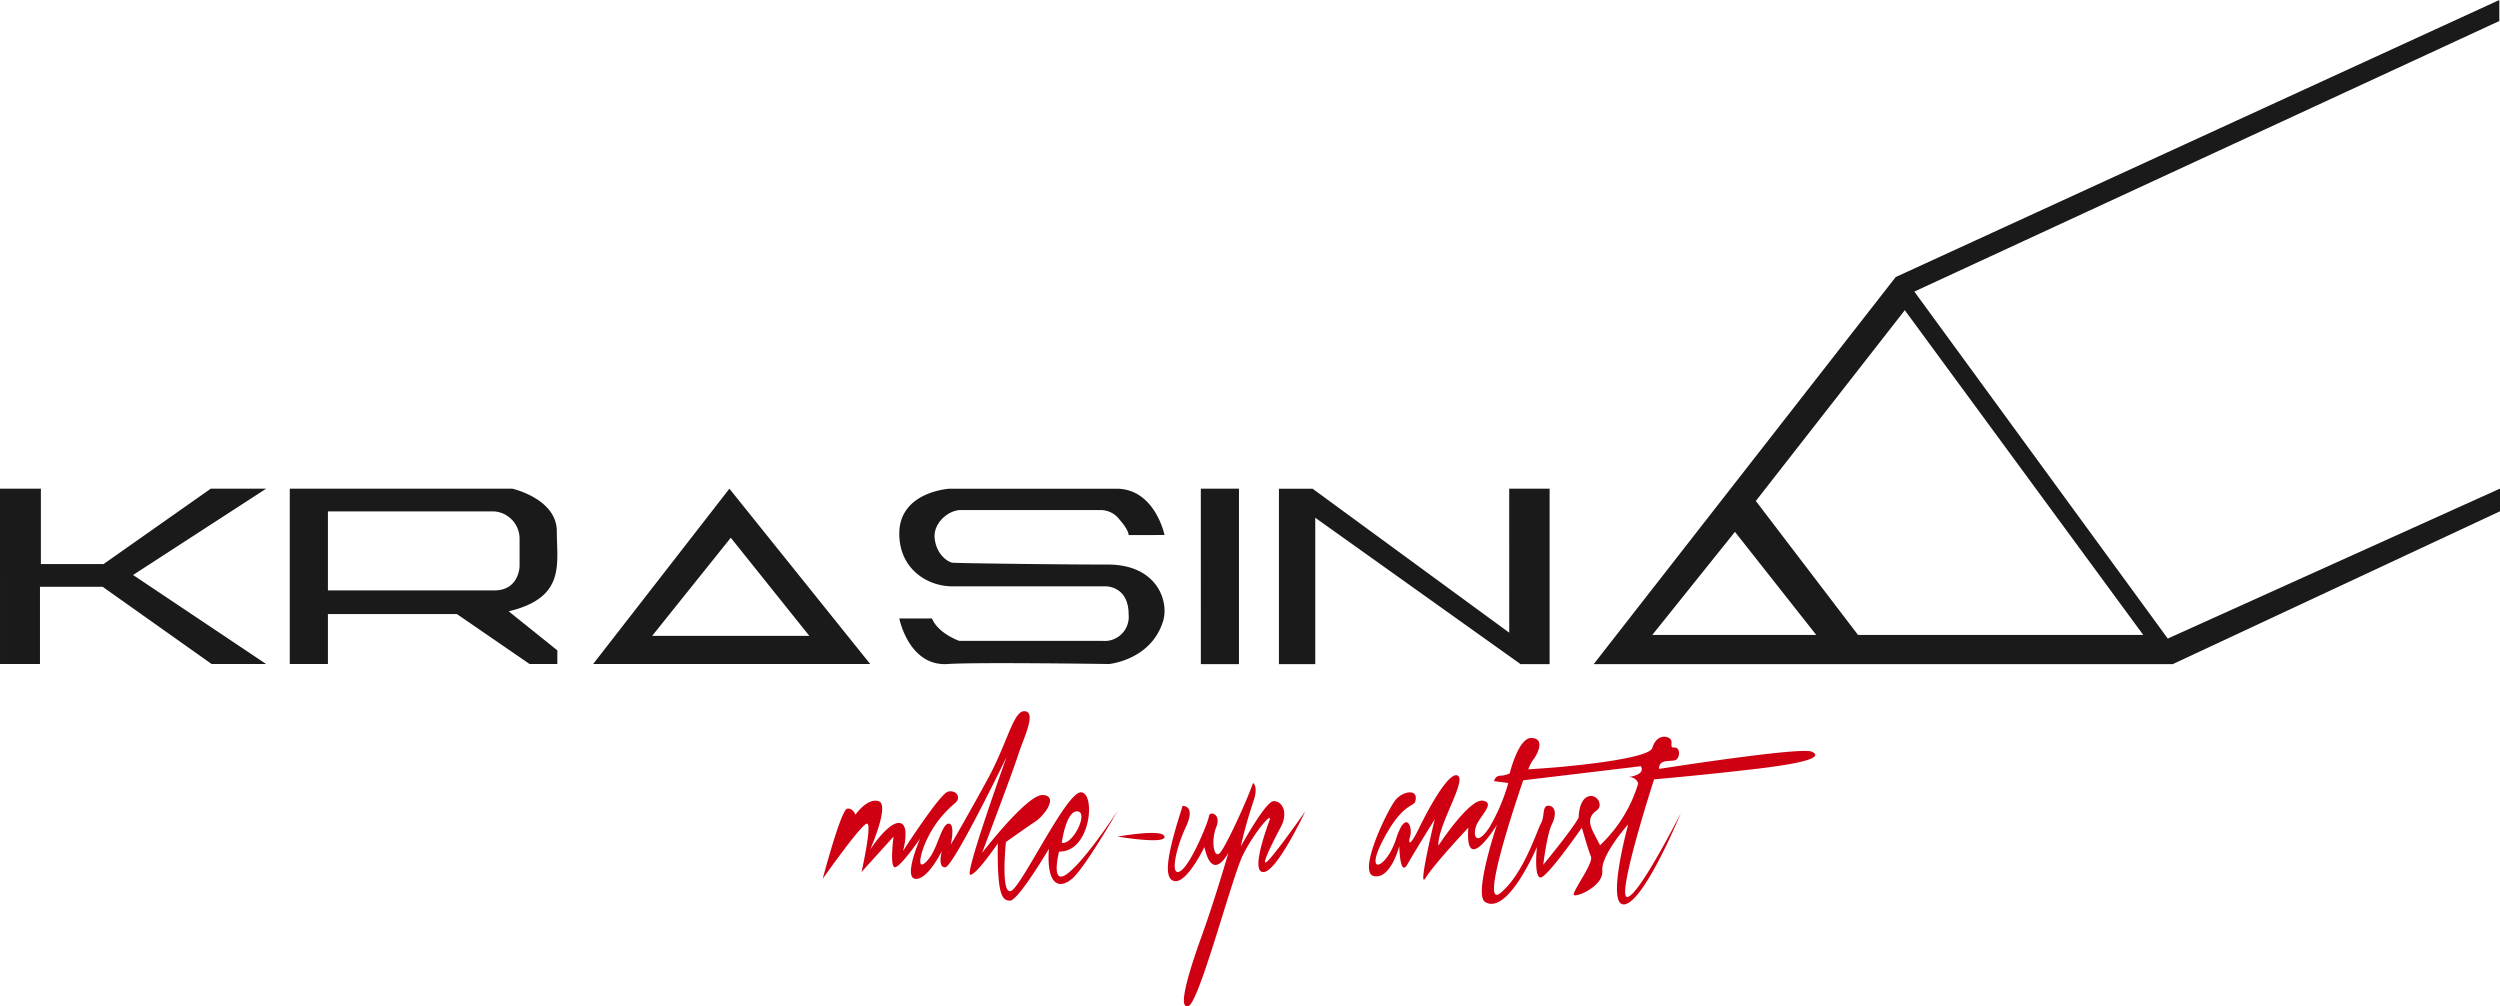 <svg xmlns="http://www.w3.org/2000/svg" width="494.209" height="198.933" viewBox="0 0 494.209 198.933">
  <g transform="translate(-76.876 -60.777)">
    <path d="M129.489,157.383l-26.307,17.059,26.307,17.6H118.715L97.167,176.776H84.777v15.263h-7.9V157.383h8.081v14.9h12.39l21.188-14.9Zm57.461,8.439c0,6.464,1.795,13.109-9.518,15.8l9.622,7.721v2.694h-5.491L167.2,182.163H141.7v9.876h-7.542V157.383h43.994s8.8,1.975,8.8,8.439m-12.39,11.672c5.027,0,5.027-4.848,5.027-4.848v-5.208a5.422,5.422,0,0,0-5.027-5.566H141.7v15.622Zm46.507-20.111L248.9,192.039H194.133Zm.27,9.7L205.8,186.472h31.065Zm85.748-.538s-1.892-9.158-9.523-9.158h-32.95s-9.966.539-9.966,8.888c0,6.913,5.477,10.415,10.5,10.415H295.5s4.489-.089,4.489,5.567a4.762,4.762,0,0,1-5.207,5.207H266.5s-4.13-1.406-5.387-4.429h-6.464s1.885,9.547,9.606,9.008c5.464-.382,31.873,0,31.873,0s8.344-.788,10.684-8.529c1.168-3.861-1.167-11.134-10.953-11.134-10.325,0-29.628-.269-30.616-.358s-3.232-1.616-3.591-4.759,2.783-5.656,5.117-5.656H294.33a4.681,4.681,0,0,1,3.86,1.885c1.886,2.155,1.8,3.053,1.8,3.053Zm7.176,25.52H321.8V157.383h-7.542Zm60.963-6.217-38.876-28.461H329.7v34.678h7.183V163.129l40.581,28.932h5.746V157.383h-7.99Zm195.861-28.48v4.487L506.4,192.061H391.924l59.7-76.517L570.95,60.777v4.152L455.31,118.417l50.1,68.594ZM435.917,186.293l-16.071-20.381-16.34,20.381Zm64.643,0L453.424,122.1l-29.448,37.709,20.2,26.486Z" fill="#1b1a1a"/>
    <path d="M435.019,209.367c-2.155-.988-30.167,3.412-30.167,3.412-.1-1.969,2.155-1.437,3.143-1.706s1.167-2.6-.09-2.514,0-1.257-1.078-1.886-2.693-.179-3.321,1.976-16.67,3.591-16.67,3.591c-1.575.211-7.841.628-7.841.628a7.375,7.375,0,0,1,1.167-2.155c1.077-1.616,1.885-4.04-.628-4.04s-4.221,7-4.221,7a4.759,4.759,0,0,1-1.885.45c-.987,0-1.2,1.077-1.2,1.077l2.817.359a37.378,37.378,0,0,1-3.771,8.833c-2.244,3.357-3.232,2.121-2.693,0s4.13-4.882,1.436-5.332-8.8,8.889-8.8,8.889c-.18-3.95,5.566-12.749,3.86-13.826s-5.925,6.733-7.631,10.269-2.335,3.557-1.8,1.671-.889-5.351-2.783.539-6.375,7.542-2.6.269,6.063-6.58,6.375-7.631c.768-2.588-2.335-2.155-3.861-.359s-7.631,14.365-4.309,15.083,5.027-5.925,5.027-5.925.09,6.285,1.616,3.591,5.387-8.888,5.387-8.888S357,237.11,358.7,234.327s8.44-9.932,8.44-9.932c-.719,9.912,5.656-.573,5.656-.573s-4.669,13.84-2.335,15.263c4.493,2.738,10.235-10.864,10.235-10.864s-.628,6.016.719,6.016,8.17-9.842,8.17-9.842,1.257,4.455,1.8,5.712-3.682,6.913-3.412,7.555,5.925-1.63,5.656-4.772,5.118-9.158,5.118-9.158-4.579,16.7-.6,15.8,11.012-18.047,11.012-18.047-8.35,16.521-10.6,16.611,5.3-23.254,5.3-23.254,9.428-.808,20.112-2.065,13.2-2.424,11.043-3.412M398.747,214.4a1.837,1.837,0,0,1,1.975,1.257,27.767,27.767,0,0,1-7.542,12.21l-1.256-2.424c-1.258-2.424-.719-3.5.628-4.489s0-3.412-1.8-2.694-1.8,4.13-1.8,4.13c-1.078,2.155-7,9.338-7,9.338s.718-6.015,1.7-7.991.719-3.591-.628-3.681-.718,2.065-1.527,3.5-3.411,9.966-7.99,13.737,4.489-22.267,4.489-22.267l23.254-2.783c1.016,1.778-2.514,2.155-2.514,2.155m-110.612,18.9c-3.771,3.1-1.886-4.175-1.886-4.175,6.33.135,7.273-11.717,4.31-11.717s-11.851,18.99-13.872,19.528-.942-9.7-.942-9.7,3.771-2.694,5.791-4.041,4.579-5.117,1.481-5.256-11.986,11.451-11.986,11.451,6.06-16.026,7.138-19.393,3.636-8.349,1.347-8.619-3.367,6.061-7.407,13.468-7.273,12.928-7.273,12.928.943-4.175-.4-4.175-2.155,4.579-3.771,6.734-2.559,1.886-1.212-2.02a20.811,20.811,0,0,1,6.061-8.619c1.616-1.212.4-2.828-1.213-2.424s-8.888,11.716-8.888,11.716,1.481-5.387-.763-5.521-5.746,5.252-5.746,5.252,3.95-8.888,1.661-9.562-4.579,2.694-4.579,2.694-.4-1.347-1.616-1.212-4.849,13.871-4.849,13.871,7.677-10.909,8.754-10.909-1.077,9.562-1.077,9.562l6.33-7s-.809,6.061.269,6.061,4.983-5.657,4.983-5.657-3.367,7.677-.943,7.946,5.252-5.522,5.252-5.522-.942,3.367.674,3.233,12.12-21.818,12.12-21.818-8.349,23.164-7.2,23.3,5.455-6.195,5.455-6.195c-.135,10.1.808,11.313,2.424,11.313s7.676-10.236,7.676-10.236c-.539,7.542,2.29,8.081,4.848,5.657s8.754-13.2,8.754-13.2-5.925,9.158-9.7,12.255m1.75-12.121c2.271.164-.942,6.734-3.1,6.195,0,0,.827-6.358,3.1-6.195m7.946,4.983s8.946-1.616,9.254,0-9.254,0-9.254,0m32.232-1.871c-1.616,3.039-4.4,8.6-2.424,6.54s7.272-9.655,7.272-9.655-5.476,11.722-8.17,11.991.359-8.128,1.078-10.17-3.053,2.447-5.208,6.757-8.619,29.09-10.774,29.9-.18-6.106,2.6-13.827,5.3-16.52,5.3-16.52-3.142,6.2-4.758-1.078c0,0-3.39,7.093-5.87,6.734s-1.313-5.934,1.56-14.863c0,0,2.693-.192.629,4.193s-3.143,9.952-1.078,8.695,5.567-9.786,5.657-10.864,2.514-.51,1.436,2.169-.449,6.54.808,5.014,5.3-10.325,6.465-13.737c0,0,1.166.629,0,3.861a84.287,84.287,0,0,0-2.424,8.709s4.848-8.889,6.464-8.979,3.052,2.093,1.436,5.132" fill="#ce0011"/>
  </g>
</svg>
